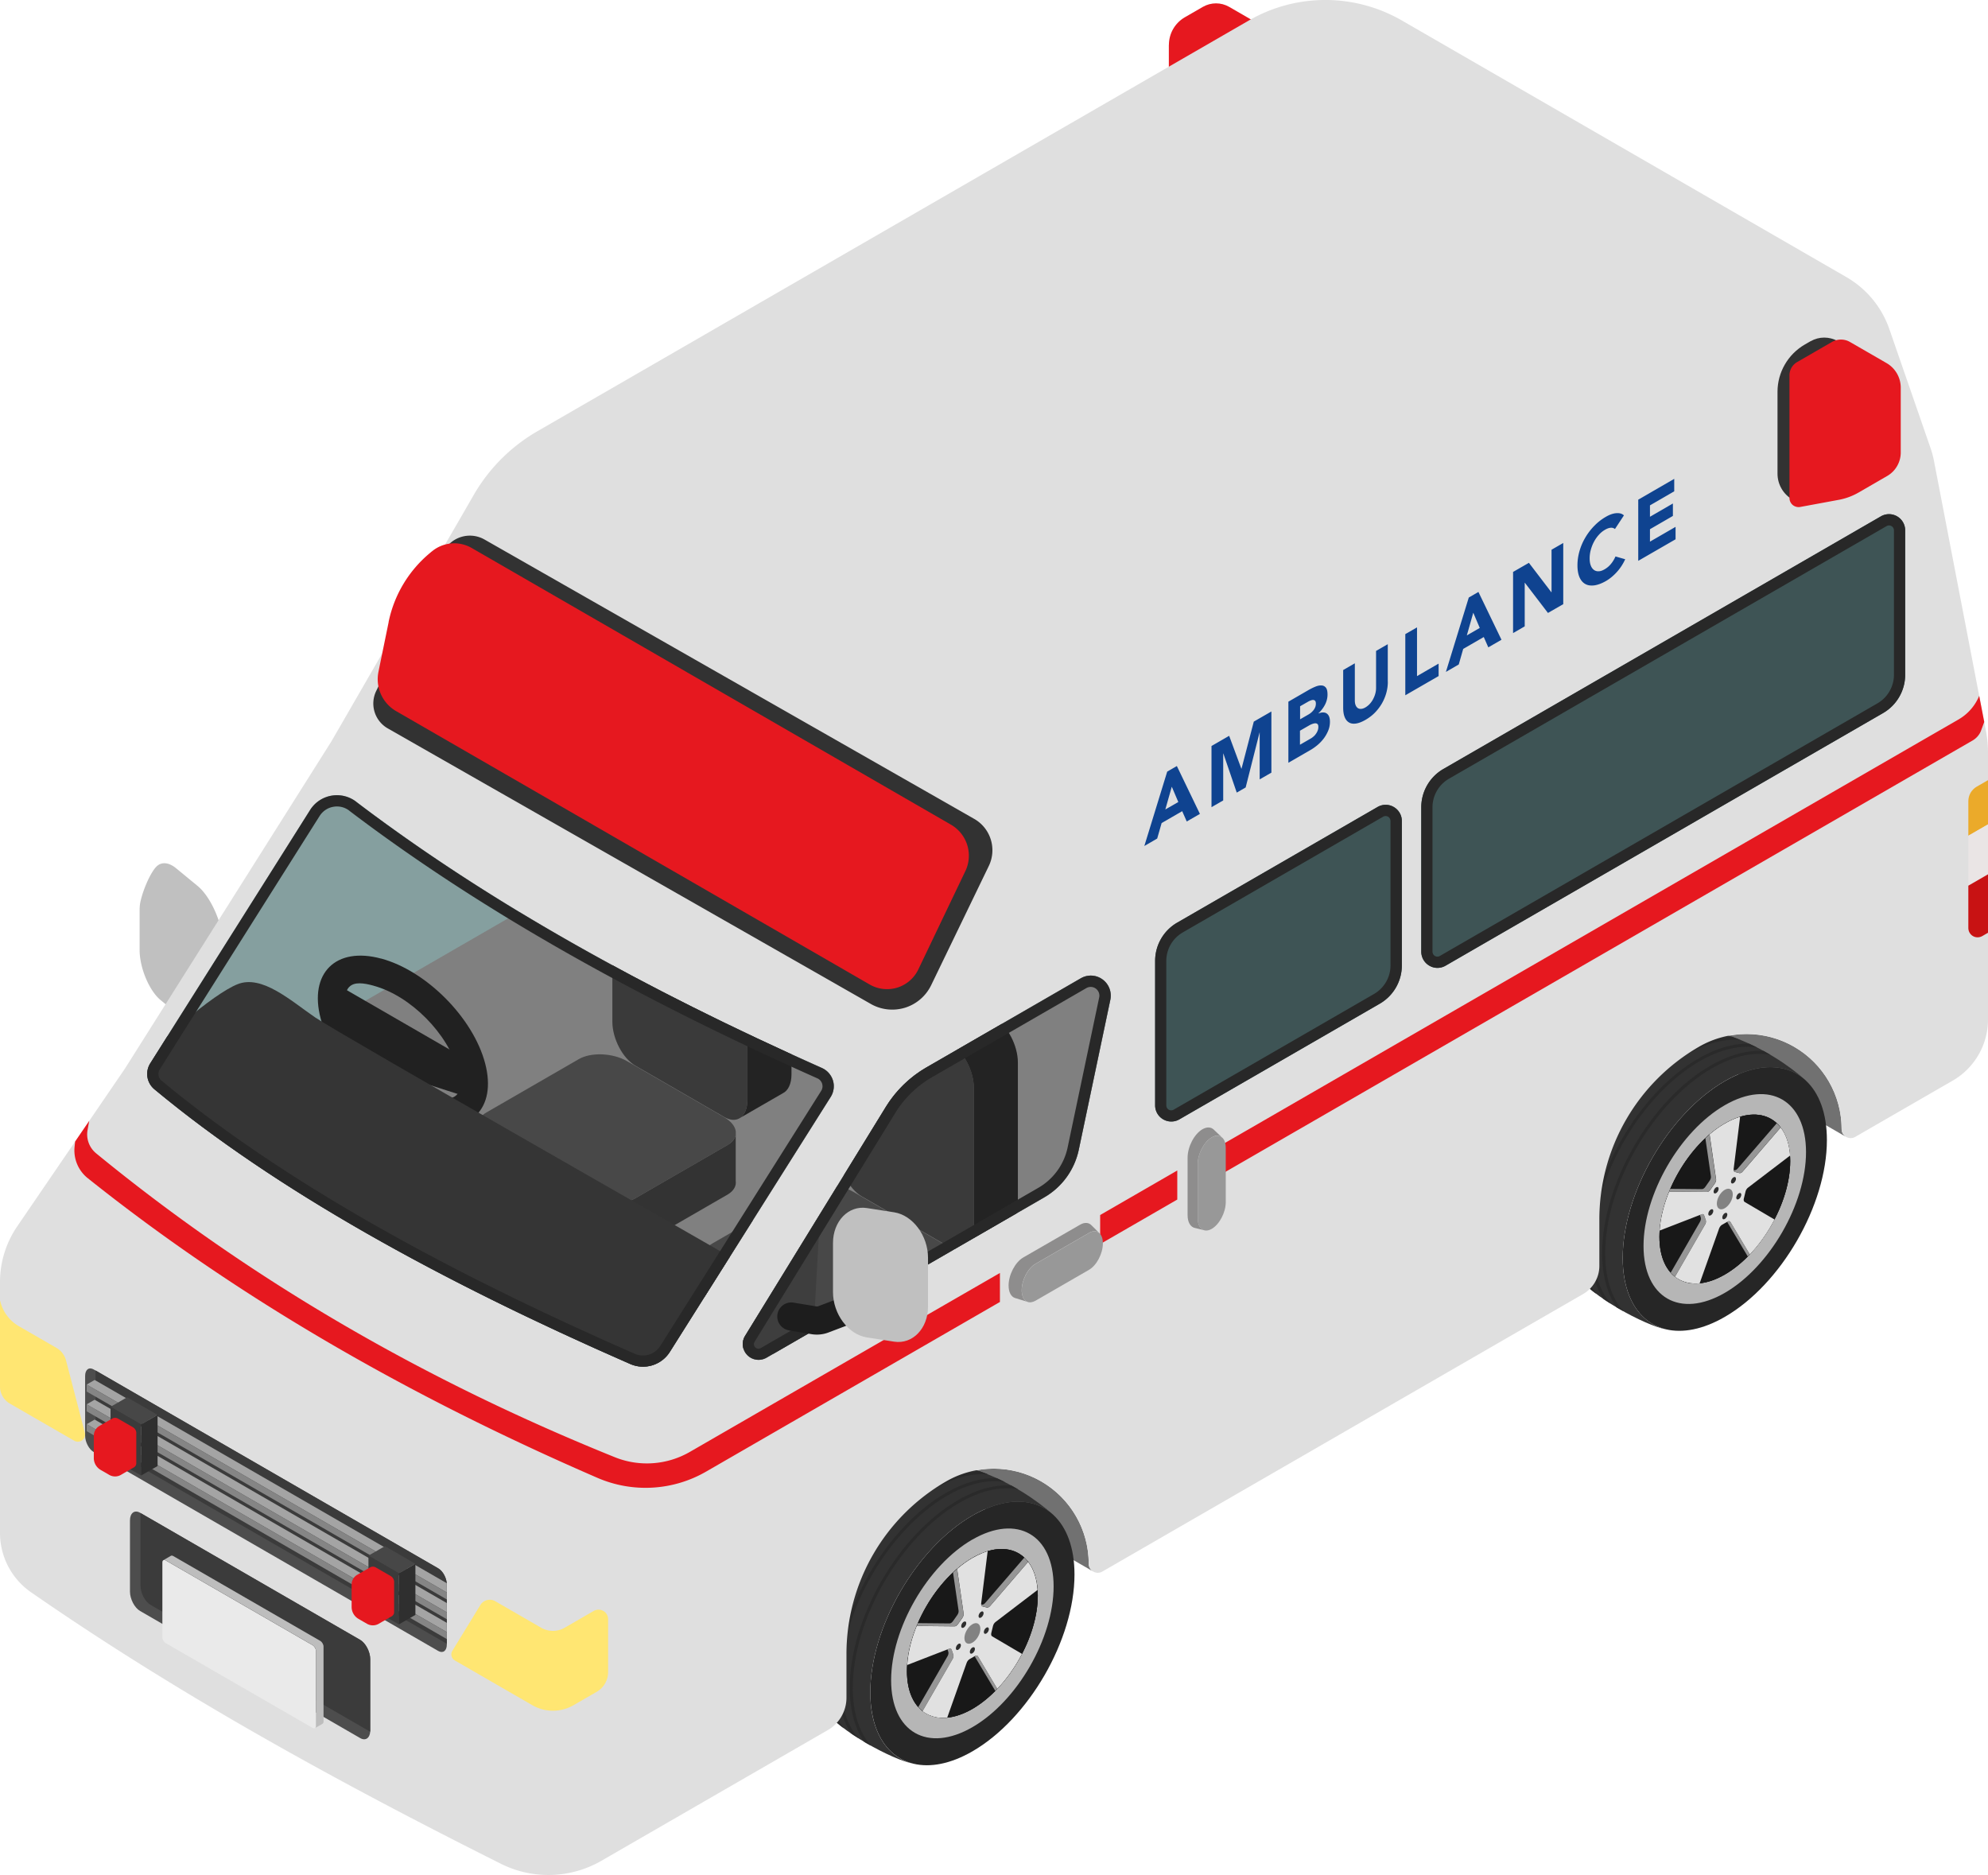 <svg id="_レイヤー_2" data-name="レイヤー 2" xmlns="http://www.w3.org/2000/svg" viewBox="0 0 327.63 309.02"><defs><clipPath id="clippath"><path d="M178.13 161.23c1.12-.65 2.52-.58 3.57.19 1.05.76 1.55 2.07 1.29 3.34l-5.2 24.72c-.7 3.32-2.77 6.18-5.71 7.87l-45.76 26.42c-1.03.59-2.34.42-3.17-.44-.83-.85-.98-2.16-.35-3.17l23.18-37.71c1.66-2.7 3.97-4.95 6.71-6.53l25.44-14.69zM58.7 132.14c21.68 16.47 47.55 30.88 76.76 43.88.87.39 1.53 1.14 1.81 2.05.28.91.14 1.9-.36 2.7-5.5 8.71-20.64 32.7-26.52 42.04a5.223 5.223 0 0 1-6.5 2c-31.58-13.81-58.5-28.73-78.46-45.3a3.28 3.28 0 0 1-.66-4.27l26.34-41.75a5.224 5.224 0 0 1 7.6-1.35z" style="clip-rule:evenodd;fill:none"/></clipPath><style>.cls-11,.cls-12,.cls-13,.cls-14,.cls-17,.cls-18,.cls-20,.cls-22,.cls-23,.cls-24,.cls-26,.cls-27,.cls-28,.cls-3,.cls-30,.cls-33,.cls-34,.cls-35,.cls-36,.cls-37,.cls-39,.cls-4,.cls-5,.cls-6,.cls-7,.cls-8,.cls-9{fill-rule:evenodd}.cls-3{fill:#323232}.cls-4{fill:#969696}.cls-5{fill:#212121}.cls-6{fill:#2a2a2a}.cls-7{fill:#4d4d4d}.cls-8{fill:#a4a4a4}.cls-9{fill:#b6b6b6}.cls-11{fill:#717171}.cls-12{fill:#858585}.cls-13{fill:#ffe672}.cls-14{fill:#8e8d8d}.cls-17{fill:#262626}.cls-18{fill:#e1e1e1}.cls-20{fill:silver}.cls-22{fill:#232323}.cls-23{fill:#e6181f}.cls-24{fill:#2f2f2f}.cls-26{fill:#484848}.cls-27{fill:#333}.cls-28{fill:#181818}.cls-30{fill:#474747}.cls-41{fill:#0f4390}.cls-33{fill:#282828}.cls-34{fill:#3b3b3b}.cls-35{fill:#828282}.cls-36{fill:#2d2d2d}.cls-37{fill:#3a3a3a}.cls-39{fill:#989898}</style></defs><g id="_レイヤー_2-2" data-name="レイヤー 2"><path class="cls-11" d="M155.21 244.59c.24-.15.49-.29.73-.44 4.84-2.8 10.81-2.8 15.66 0 4.84 2.8 7.83 7.97 7.83 13.56 0 .51.26.99.7 1.27l-24.92-14.39zM279.28 172.96c.24-.15.49-.29.74-.44 4.84-2.8 10.81-2.8 15.66 0 4.84 2.8 7.83 7.97 7.83 13.56 0 .54.28 1.03.75 1.3l-24.98-14.42z"/><path class="cls-17" d="M173.61 249.69c2.18 2.02 3.47 5.37 3.47 9.81 0 10.73-7.54 23.78-16.82 29.14-3.62 2.09-6.97 2.7-9.71 2.04-2.73-.66-4.87-2.58-6.06-5.58-.68-1.72-1.06-3.79-1.06-6.18 0-10.72 7.54-23.78 16.82-29.14 2.07-1.19 4.05-1.9 5.88-2.18 2.93-.43 5.48.29 7.38 1.99.04.03.07.06.1.09z"/><path class="cls-3" d="M150.54 290.68c-3.49-.64-12.38-5.49-14.59-8.84-1.53-2.04-2.41-4.96-2.41-8.62 0-10.73 7.54-23.78 16.82-29.14 3.69-2.13 7.11-2.73 9.89-2 .28.08.55.17.83.27 5.16 1.74 9.86 4.93 12.43 7.25-1.9-1.7-4.44-2.41-7.38-1.99-1.83.27-3.81.98-5.88 2.18-9.29 5.36-16.82 18.42-16.82 29.14 0 2.39.37 4.46 1.06 6.18 1.19 2.99 3.32 4.92 6.06 5.58z"/><path class="cls-9" d="M160.25 253.74c7.39-4.27 13.39-.8 13.39 7.73s-6 18.93-13.39 23.19c-7.39 4.27-13.39.8-13.39-7.73s6-18.93 13.39-23.2z"/><path class="cls-36" d="M160.25 256.76c5.95-3.43 10.78-.64 10.78 6.22s-4.83 15.23-10.78 18.67c-5.95 3.43-10.78.65-10.78-6.22s4.83-15.23 10.78-18.67z"/><path class="cls-28" d="M160.25 256.76c5.95-3.43 10.78-.64 10.78 6.22s-4.83 15.23-10.78 18.67c-5.95 3.43-10.78.65-10.78-6.22s4.83-15.23 10.78-18.67z"/><path class="cls-28" d="M160.25 256.76c5.95-3.43 10.78-.64 10.78 6.22s-4.83 15.23-10.78 18.67c-5.95 3.43-10.78.65-10.78-6.22s4.83-15.23 10.78-18.67z"/><path class="cls-6" d="M166.66 244.82c.39.21.76.43 1.14.64-2.77-.54-6.09.14-9.67 2.21-9.71 5.61-17.59 19.26-17.59 30.47 0 4.2 1.11 7.47 3.02 9.59-.39-.21-.77-.44-1.15-.66-1.5-2.17-2.37-5.18-2.37-8.92 0-11.37 8-25.22 17.84-30.9 3.19-1.84 6.18-2.61 8.78-2.42zm-2.34-1.19c.44.2.88.42 1.31.63-2.73-.49-6.01.21-9.52 2.24-9.71 5.6-17.59 19.26-17.59 30.47 0 4.16 1.09 7.4 2.97 9.52-.42-.27-.83-.54-1.24-.81-1.41-2.15-2.22-5.09-2.22-8.72 0-11.37 8-25.21 17.84-30.9 3.05-1.76 5.94-2.54 8.46-2.44zm-2.87-1.16c.48.16.94.34 1.41.53-2.57-.25-5.57.49-8.77 2.34-9.71 5.61-17.59 19.26-17.59 30.47 0 3.85.93 6.91 2.56 9.03-.44-.33-.86-.67-1.24-1-1.16-2.08-1.81-4.78-1.81-8.03 0-11.37 8-25.22 17.84-30.9 2.72-1.57 5.3-2.35 7.61-2.44z"/><path class="cls-4" d="M152.04 282.01c-.25-.2-.49-.42-.71-.66l4.83-8.39c.14-.24.19-.51.13-.7l-.14-.43.26-.1c.2-.08.36 0 .42.17l.28.83c.06.18.01.45-.13.7l-4.95 8.58z"/><path class="cls-18" d="m152.04 282.01 4.95-8.58c.14-.24.19-.51.13-.7l-.28-.83c-.06-.18-.23-.25-.42-.17l-6.91 2.68c.02-.27.04-.54.08-.82.21-1.84.73-3.75 1.49-5.61l6.25.06c.18 0 .39-.14.55-.37l.72-1.02c.16-.23.24-.51.21-.71l-1.07-7.37c.81-.69 1.65-1.3 2.52-1.8.55-.32 1.08-.58 1.6-.79.31-.13.61-.24.91-.32l-1.07 8.61v.16c.01.16.09.28.21.32l.73.19c.16.04.37-.06.55-.27l6.25-7.26c.87 1.13 1.42 2.69 1.55 4.63l-6.92 5.28c-.2.15-.36.4-.42.66l-.28 1.15c-.06.25-.01.47.13.55l4.93 2.9c-1.1 2.11-2.49 4.1-4.08 5.77l-3.19-5.36c-.09-.15-.28-.17-.48-.06l-.9.52c-.2.12-.38.35-.47.6l-3.21 9.05c-1.49.14-2.81-.19-3.88-.94-.06-.05-.13-.09-.19-.14z"/><path class="cls-4" d="M164.36 278.34c-.11.12-.22.23-.33.34l-3.41-5.72.07-.04c.2-.12.38-.09.48.06l3.19 5.36zM157.07 259.15c.22-.2.44-.4.66-.59l1.07 7.37c.03.21-.05.48-.21.71l-.72 1.02c-.16.23-.38.37-.55.37l-6.25-.06c.06-.15.13-.31.2-.46l5.23.05c.18 0 .39-.14.55-.37l.72-1.02c.16-.23.24-.5.21-.71l-.92-6.31zM168.81 256.71c.23.21.44.44.63.69l-6.25 7.26c-.18.2-.39.31-.55.27l-.73-.19c-.12-.04-.2-.15-.21-.32l.12.03c.16.04.38-.06.55-.27l6.44-7.47z"/><path class="cls-35" d="M160.25 267.69c.73-.42 1.32-.08 1.32.76s-.59 1.86-1.32 2.28c-.73.42-1.31.08-1.31-.76s.59-1.86 1.31-2.28z"/><path class="cls-36" d="M160.25 271.53c.23-.13.42-.03.42.24s-.19.59-.42.72-.42.03-.42-.24.19-.59.42-.72zM158.34 271.03c.07.21-.05.55-.27.76-.22.21-.45.2-.52 0-.07-.21.05-.55.27-.76s.45-.2.52 0zM159.07 268.01c-.19.26-.45.37-.58.23s-.09-.46.09-.72.44-.36.58-.23.1.46-.09.72zM161.44 266.64c-.19-.05-.23-.32-.09-.62.14-.29.4-.49.58-.44s.23.32.09.62c-.14.29-.4.49-.58.44zM162.16 268.82c.07-.29.31-.57.52-.61.22-.04.34.16.27.45s-.31.57-.52.61c-.22.04-.34-.16-.27-.45z"/><path class="cls-17" d="M297.61 178.09c2.18 2.02 3.47 5.36 3.47 9.81 0 10.72-7.54 23.78-16.83 29.14-3.61 2.09-6.97 2.7-9.71 2.04-2.73-.66-4.86-2.58-6.05-5.58-.68-1.72-1.06-3.79-1.06-6.18 0-10.72 7.54-23.78 16.82-29.14 2.07-1.19 4.05-1.91 5.88-2.18 2.93-.43 5.48.28 7.38 1.99.03.03.07.06.1.09z"/><path class="cls-3" d="M274.54 219.08c-3.48-.63-12.38-5.5-14.59-8.84-1.53-2.04-2.41-4.96-2.41-8.63 0-10.72 7.54-23.78 16.82-29.14 3.69-2.14 7.11-2.73 9.89-2 .28.08.55.17.83.27 5.16 1.74 9.86 4.92 12.43 7.25-1.9-1.7-4.44-2.41-7.38-1.99-1.83.27-3.81.98-5.88 2.18-9.28 5.36-16.82 18.42-16.82 29.14 0 2.39.38 4.46 1.06 6.18 1.19 2.99 3.32 4.92 6.05 5.58z"/><path class="cls-9" d="M284.25 182.15c7.39-4.27 13.39-.8 13.39 7.73s-6 18.93-13.39 23.2c-7.39 4.27-13.39.8-13.39-7.73s6-18.93 13.39-23.2z"/><path class="cls-36" d="M284.25 185.17c5.95-3.44 10.78-.65 10.78 6.22s-4.83 15.24-10.78 18.67c-5.94 3.44-10.77.65-10.77-6.22s4.83-15.24 10.77-18.67z"/><path class="cls-28" d="M284.25 185.17c5.95-3.44 10.78-.65 10.78 6.22s-4.83 15.24-10.78 18.67c-5.94 3.44-10.77.65-10.77-6.22s4.83-15.24 10.77-18.67z"/><path class="cls-28" d="M284.25 185.17c5.95-3.44 10.78-.65 10.78 6.22s-4.83 15.24-10.78 18.67c-5.94 3.44-10.77.65-10.77-6.22s4.83-15.24 10.77-18.67z"/><path class="cls-6" d="M290.67 173.22c.39.21.76.43 1.13.64-2.77-.54-6.09.14-9.67 2.21-9.71 5.61-17.59 19.26-17.59 30.47 0 4.2 1.11 7.47 3.02 9.58-.39-.21-.77-.44-1.15-.66-1.5-2.17-2.37-5.19-2.37-8.92 0-11.37 7.99-25.22 17.84-30.9 3.19-1.84 6.18-2.6 8.79-2.42zm-2.35-1.18c.44.2.88.42 1.31.63-2.73-.49-6 .2-9.52 2.23-9.71 5.61-17.59 19.26-17.59 30.47 0 4.16 1.09 7.4 2.97 9.52-.42-.26-.83-.53-1.23-.81-1.42-2.15-2.22-5.09-2.22-8.71 0-11.37 7.99-25.22 17.84-30.9 3.05-1.77 5.94-2.54 8.46-2.44zm-2.86-1.17c.47.17.94.35 1.4.53-2.57-.25-5.57.49-8.77 2.34-9.71 5.6-17.59 19.26-17.59 30.47 0 3.85.93 6.91 2.56 9.03-.44-.33-.86-.67-1.24-.99-1.16-2.08-1.81-4.78-1.81-8.04 0-11.37 7.99-25.21 17.84-30.9 2.72-1.57 5.3-2.36 7.61-2.44z"/><path class="cls-4" d="M276.05 210.42c-.25-.2-.49-.42-.71-.67l4.83-8.39c.14-.24.19-.51.13-.7l-.15-.43.27-.1c.2-.08.36 0 .42.17l.28.83c.06.19 0 .45-.13.7l-4.95 8.59z"/><path class="cls-18" d="m276.05 210.42 4.95-8.59c.14-.24.19-.51.13-.7l-.28-.83c-.06-.18-.22-.25-.42-.17l-6.91 2.68c.02-.27.04-.54.07-.82.22-1.85.74-3.76 1.5-5.61l6.25.06c.18 0 .39-.14.55-.37l.72-1.02c.16-.23.24-.5.21-.71l-1.07-7.38c.81-.69 1.65-1.3 2.52-1.79.55-.32 1.08-.58 1.6-.79.31-.12.62-.23.91-.32l-1.07 8.62v.15c.01.17.09.28.22.32l.73.19c.16.04.37-.06.55-.27l6.25-7.25c.87 1.13 1.42 2.69 1.55 4.63l-6.92 5.28c-.2.15-.36.4-.42.66l-.28 1.15c-.06.25 0 .46.13.55l4.93 2.9c-1.1 2.11-2.49 4.1-4.08 5.77l-3.2-5.36c-.09-.15-.27-.17-.47-.06l-.9.52c-.2.11-.38.35-.48.6l-3.21 9.04c-1.49.14-2.81-.19-3.88-.94a1.33 1.33 0 0 1-.19-.14z"/><path class="cls-4" d="M288.37 206.74c-.11.12-.22.23-.33.34l-3.41-5.72.08-.04c.2-.11.38-.09.47.06l3.2 5.36zM281.07 187.56c.22-.2.44-.4.66-.59l1.07 7.38c.03.21-.05.48-.21.71l-.72 1.02c-.16.23-.37.37-.55.37l-6.25-.06c.06-.16.12-.31.19-.46l5.23.05c.18 0 .4-.14.55-.37l.72-1.02c.16-.23.24-.5.21-.71l-.92-6.31zM292.82 185.12c.22.21.43.44.63.69l-6.25 7.25c-.18.21-.39.31-.55.27l-.73-.19c-.12-.03-.2-.15-.22-.32l.13.04c.16.04.37-.06.55-.27l6.45-7.48z"/><path class="cls-35" d="M284.25 196.09c.73-.42 1.32-.08 1.32.76s-.59 1.86-1.32 2.28c-.72.42-1.31.08-1.31-.76s.59-1.86 1.31-2.28z"/><path class="cls-36" d="M284.25 199.94c.23-.13.42-.03.42.24s-.19.59-.42.72c-.23.13-.41.02-.41-.24s.19-.59.41-.72zM282.34 199.44c.07.21-.05.55-.27.76-.22.2-.45.2-.52 0-.07-.21.05-.55.27-.76.22-.2.45-.2.52 0zM283.07 196.41c-.19.26-.44.36-.58.23s-.09-.46.09-.72c.19-.27.45-.37.58-.23s.09.46-.09.72zM285.44 195.05c-.18-.05-.23-.33-.09-.62.13-.29.4-.49.58-.44.18.05.22.33.09.62s-.4.49-.58.44zM286.17 197.23c.07-.29.3-.57.52-.61.22-.04.34.16.26.45-.07.29-.3.56-.52.61-.22.04-.34-.16-.27-.45z"/><path class="cls-20" d="M29.94 167.55a3.58 3.58 0 0 1-.73-.47l-2.77-2.28c-1.82-1.5-3.43-5.25-3.43-8.23v-6.58c0-.45.04-.85.1-1.21l.06-.28c.41-1.78 1.44-4.27 2.42-5.47.03-.04.05-.07.08-.09.81-.92 2.05-.92 3.38.18l3.5 2.88c2.31 1.9 4.33 6.62 4.33 10.38v8.31c0 2.66-1.01 4.14-2.41 4.1-1.21.06-3.35-.56-4.53-1.24z"/><path class="cls-23" d="M192.64 7.4c0-1.88 1-3.61 2.62-4.55l2.98-1.72c1.34-.77 2.99-.77 4.33 0 1.18.68 2.63 1.52 3.77 2.18 1.23.71 1.98 2.01 1.98 3.42v12.86c0 .71-.38 1.37-.99 1.73-1.07.62-2.82 1.62-4.28 2.46-1.46.84-3.3.54-4.42-.71-1.43-1.61-3.34-3.76-4.62-5.21-.89-1-1.38-2.29-1.38-3.63V7.39z"/><path d="M263.58 208.64c0 1.9-1.02 3.67-2.66 4.62-12.76 7.36-67.46 38.95-79.25 45.75-.46.27-1.03.27-1.5 0s-.75-.76-.75-1.3c0-5.59-2.99-10.77-7.83-13.56-4.84-2.8-10.81-2.8-15.66 0a32.861 32.861 0 0 0-16.43 28.47v7.18c0 2.2-1.17 4.24-3.08 5.34l-37.31 21.54a17.48 17.48 0 0 1-16.54.5c-26.78-13.41-52.97-27.77-77.5-44.79A11.885 11.885 0 0 1 0 252.66v-41.38c0-3.27.99-6.45 2.83-9.15l17.76-26.01 34.02-53.92 23.47-40.64a28.68 28.68 0 0 1 10.49-10.49L205.81 3.38c7.8-4.51 17.42-4.51 25.23 0l73.24 42.28c3.33 1.92 5.85 4.98 7.1 8.6l6.74 19.47c.27.78.49 1.58.64 2.4l8.52 44.27c.23 1.19.35 2.41.35 3.62v44c0 4.16-2.22 8-5.82 10.08 0 0-11.17 6.45-16.06 9.27-.46.27-1.03.27-1.5 0s-.75-.76-.75-1.3c0-5.59-2.99-10.77-7.83-13.56-4.84-2.8-10.81-2.8-15.66 0a32.861 32.861 0 0 0-16.43 28.47v7.66z" style="fill:#dfdfdf;fill-rule:evenodd"/><path class="cls-41" d="m193.11 129.67-1.06 3.74 2.14-1.23-1.07-2.51zm-.75-2.5 1.59-.92 3.8 7.89-2.17 1.25-.75-1.7-3.39 1.96-.73 2.55-2.12 1.23 3.77-12.26zM199.66 122.95l2.91-1.68 2.01 5.42.03-.01 2.02-7.75 2.9-1.67v10.08l-1.93 1.11v-7.73l-.02.01-2.29 9.05-1.47.85-2.21-6.45-.02.01v7.73l-1.93 1.11v-10.08zM214.26 122.73l1.73-1c.15-.08.3-.19.45-.32.16-.12.29-.27.41-.44.12-.16.23-.35.3-.54.08-.2.12-.4.12-.63 0-.24-.05-.4-.16-.48-.1-.09-.23-.12-.39-.11-.16.01-.32.06-.51.13s-.35.16-.51.25l-1.46.84v2.29zm0-4.18 1.39-.8c.15-.08.29-.19.44-.31.14-.12.27-.26.39-.41s.21-.32.28-.5c.07-.18.1-.37.1-.57s-.04-.36-.12-.45c-.08-.09-.18-.14-.3-.15s-.26.02-.42.08c-.16.06-.31.13-.45.21l-1.31.75v2.15zm-1.92-2.91 3.25-1.88c.38-.22.76-.41 1.14-.57s.72-.24 1.03-.22c.3 0 .55.12.74.35.19.22.28.61.28 1.16s-.14 1.12-.41 1.65c-.28.54-.64 1.01-1.09 1.43v.03c.28-.12.55-.18.78-.17.24 0 .44.06.6.18.17.12.3.29.39.52.09.24.13.51.13.83 0 .53-.1 1.03-.3 1.5-.2.47-.45.91-.76 1.31s-.66.76-1.05 1.08-.78.59-1.17.81l-3.57 2.06v-10.08zM228.72 112.37c0 .6-.08 1.19-.24 1.79a7.42 7.42 0 0 1-.7 1.71c-.31.55-.69 1.06-1.15 1.54-.46.48-.99.88-1.59 1.23-.61.35-1.14.55-1.6.61s-.84 0-1.15-.2c-.31-.19-.54-.49-.7-.91-.16-.41-.23-.92-.23-1.52v-6.19l1.92-1.11v6.11c0 .31.04.58.13.79.08.21.21.37.36.48.16.1.34.15.56.13.22-.02.46-.1.71-.25s.49-.34.7-.57.4-.49.55-.78.28-.59.36-.9c.09-.32.13-.63.13-.94v-6.11l1.93-1.11v6.19zM231.6 104.51l1.93-1.11v8.03l3.56-2.06v2.05l-5.49 3.17v-10.08zM242.8 100.98l-1.06 3.74 2.13-1.23-1.07-2.51zm-.74-2.5 1.59-.92 3.8 7.88-2.17 1.25-.75-1.7-3.39 1.96-.73 2.56-2.12 1.23 3.77-12.26zM249.36 94.26l2.61-1.5 3.71 4.86.02-.02v-7l1.93-1.11v10.08l-2.52 1.45-3.81-4.98-.02.01v7.18l-1.92 1.11V94.26zM266.15 87.19a.934.934 0 0 0-.7-.21c-.28.02-.59.13-.95.34-.36.21-.7.48-1 .82-.31.34-.58.72-.8 1.14-.23.42-.4.87-.53 1.34-.13.47-.19.94-.19 1.4s.06.87.19 1.19c.12.32.3.56.52.72.22.16.48.24.78.22.3 0 .62-.12.97-.32.4-.23.75-.52 1.05-.89.31-.37.55-.78.75-1.23l1.6.46c-.37.81-.84 1.52-1.41 2.14s-1.15 1.09-1.75 1.44c-.68.39-1.31.63-1.89.72-.58.08-1.07.02-1.49-.2-.42-.22-.75-.59-.98-1.11s-.35-1.18-.35-1.99.12-1.6.35-2.39.56-1.54.98-2.24c.42-.7.91-1.34 1.49-1.92a8.54 8.54 0 0 1 1.89-1.46c.24-.14.5-.27.77-.37s.53-.17.79-.2.51-.03.75.02.45.16.64.33l-1.48 2.25zM269.99 82.35l5.93-3.43v2.05l-4 2.32v1.88l3.78-2.19v2.05l-3.78 2.19v2.05l4.22-2.44v2.05l-6.15 3.55V82.35z"/><path class="cls-3" d="M298.41 56.23c1.38-.79 3.09-.79 4.47 0 1.38.8 2.23 2.27 2.23 3.87v15.21c0 2.63-1.41 5.07-3.69 6.39-.36.2-.73.42-1.11.63-1.52.88-3.39.88-4.91 0s-2.46-2.5-2.46-4.26v-13.5c0-3.21 1.72-6.18 4.5-7.79.32-.18.64-.37.97-.56z"/><path class="cls-7" d="M73.64 261.17v9.86c0 1.04-.63 1.51-1.41 1.07l-56.79-32.79c-.78-.45-1.41-1.65-1.41-2.69v-9.86c0-1.03.63-1.51 1.41-1.06l56.79 32.79c.78.45 1.41 1.65 1.41 2.69z"/><path class="cls-34" d="M73.64 270.91 17.16 238.3c-.78-.45-1.41-1.66-1.41-2.69v-9.74l56.48 32.61c.78.45 1.41 1.65 1.41 2.69v9.74z"/><path class="cls-7" d="M61.02 273.46v11.73c0 1.23-.75 1.8-1.67 1.26l-36.26-20.94c-.92-.53-1.67-1.97-1.67-3.2v-11.72c0-1.23.75-1.8 1.67-1.27l36.26 20.94c.92.53 1.67 1.97 1.67 3.2z"/><path class="cls-34" d="m61.01 285.41-36.19-20.9c-.92-.53-1.67-1.97-1.67-3.2V249.36l36.19 20.9c.92.53 1.67 1.97 1.67 3.2V285.41z"/><path class="cls-13" d="M0 214.34v14.18c0 1.16.62 2.22 1.62 2.8 2.57 1.49 7.6 4.39 10.62 6.13.41.24.93.2 1.31-.08.38-.29.55-.78.43-1.24-.9-3.47-2.41-9.29-3.1-11.92-.23-.87-.79-1.61-1.57-2.06-1.54-.89-4.24-2.45-6.2-3.58a6.479 6.479 0 0 1-3.04-4.01c-.04-.14-.06-.23-.06-.23zM89.19 268.27c1.2.69 2.67.69 3.87 0 1.4-.81 3.3-1.91 4.79-2.77.49-.28 1.09-.28 1.58 0s.79.8.79 1.37v8.7c0 1.35-.72 2.59-1.88 3.26-1.1.64-2.53 1.46-3.81 2.2a6.793 6.793 0 0 1-6.81 0c-3.97-2.29-10.3-5.95-12.76-7.37-.27-.16-.46-.41-.54-.71-.08-.3-.03-.62.14-.89 1.08-1.77 3.34-5.46 4.61-7.54.51-.83 1.6-1.11 2.45-.62 1.98 1.14 5.42 3.13 7.57 4.37z"/><path class="cls-3" d="M79.85 88.92a4.87 4.87 0 0 0-3.86-.42c-1.29.4-2.35 1.31-2.94 2.53-3 6.21-8.23 17.03-11.05 22.85a4.724 4.724 0 0 0 1.91 6.17c13.93 7.95 61.9 35.31 79.6 45.41 1.71.98 3.76 1.2 5.65.62a7.154 7.154 0 0 0 4.3-3.71c2.87-5.93 6.94-14.35 9.5-19.65 1.36-2.82.31-6.21-2.41-7.76-15.73-8.98-65.4-37.31-80.7-46.04z"/><path d="M178.13 161.23c1.12-.65 2.52-.58 3.57.19 1.05.76 1.55 2.07 1.29 3.34l-5.2 24.72c-.7 3.32-2.77 6.18-5.71 7.87l-45.76 26.42c-1.03.59-2.34.42-3.17-.44-.83-.85-.98-2.16-.35-3.17l23.18-37.71c1.66-2.7 3.97-4.95 6.71-6.53l25.44-14.69zM58.7 132.14c21.68 16.47 47.55 30.88 76.76 43.88.87.39 1.53 1.14 1.81 2.05.28.91.14 1.9-.36 2.7-5.5 8.71-20.64 32.7-26.52 42.04a5.223 5.223 0 0 1-6.5 2c-31.58-13.81-58.5-28.73-78.46-45.3a3.28 3.28 0 0 1-.66-4.27l26.34-41.75a5.224 5.224 0 0 1 7.6-1.35z" style="fill-rule:evenodd;fill:#859f9f"/><g style="clip-path:url(#clippath)"><path style="fill:gray;fill-rule:evenodd" d="m24.95 185.3 99.67-57.55 88.69 51.2-99.67 57.55-88.69-51.2z"/><path class="cls-27" d="M121.25 194.63c.12.84-.33 1.66-1.36 2.26l-15.24 8.8c-.98.57-2.31.83-3.69.79v-8.18c1.38.04 2.72-.23 3.69-.79l15.24-8.8c.82-.47 1.27-1.08 1.36-1.74v7.65zM158.56 216.18c.12.84-.32 1.66-1.36 2.26l-15.24 8.8c-.98.56-2.31.83-3.69.79v-8.18c1.38.03 2.71-.23 3.69-.79l15.24-8.8c.82-.47 1.27-1.08 1.36-1.74v7.66z"/><path class="cls-37" d="M100.96 206.49c-1.5-.04-3.05-.42-4.27-1.12l-15.98-9.23c-1.29-.74-1.95-1.7-1.95-2.6v-8.18c0 .91.66 1.86 1.95 2.6l15.98 9.23c1.23.71 2.77 1.08 4.27 1.12v8.18zM138.27 228.03c-1.5-.04-3.05-.41-4.27-1.12l-15.98-9.23c-1.29-.75-1.95-1.7-1.95-2.6v-8.18c0 .91.66 1.86 1.95 2.6l15.98 9.23c1.23.71 2.77 1.09 4.27 1.12v8.18z"/><path class="cls-26" d="M78.76 185.36c0-.75.45-1.46 1.38-2l15.24-8.8c2.04-1.18 5.61-1.03 7.96.33l15.99 9.23c1.16.67 1.82 1.51 1.93 2.34v.52c-.1.65-.55 1.27-1.36 1.74l-15.24 8.8c-.98.56-2.31.83-3.69.79-1.5-.04-3.05-.41-4.27-1.12l-15.98-9.23c-1.29-.75-1.95-1.7-1.95-2.6zM116.07 206.9c0-.75.45-1.46 1.38-1.99l15.24-8.8c2.04-1.18 5.61-1.03 7.96.33l15.99 9.23c1.16.67 1.81 1.51 1.93 2.34v.52c-.09.65-.54 1.27-1.36 1.74l-15.24 8.8c-.98.57-2.31.83-3.69.79-1.5-.04-3.05-.42-4.27-1.12l-15.98-9.23c-1.29-.74-1.95-1.7-1.95-2.6z"/><path class="cls-37" d="M121.77 184.36c-.65.33-1.48.27-2.39-.25l-14.66-8.47c-2.1-1.21-3.8-4.46-3.8-7.26V144.9c0-1.48.48-2.53 1.23-3.02l.16-.09c.66-.34 1.5-.28 2.41.24l14.66 8.47c2.1 1.21 3.8 4.46 3.8 7.26v23.48c0 1.47-.47 2.52-1.22 3.01l-.19.11zM159.08 205.9c-.65.33-1.48.27-2.39-.25l-14.66-8.47c-2.1-1.21-3.8-4.47-3.8-7.26v-23.48c0-1.48.48-2.54 1.24-3.03l.16-.09c.66-.34 1.5-.28 2.41.24l14.66 8.47c2.1 1.21 3.8 4.46 3.8 7.26v23.48c0 1.47-.47 2.52-1.23 3.01l-.19.11z"/><path class="cls-22" d="m102.31 141.79 7.11-4.1c.67-.44 1.58-.42 2.56.15l14.66 8.47c2.1 1.21 3.8 4.46 3.8 7.26v23.48c0 1.59-.55 2.69-1.41 3.12l-7.07 4.08c.75-.49 1.22-1.54 1.22-3.01v-23.48c0-2.8-1.7-6.05-3.8-7.26l-14.66-8.47c-.91-.52-1.75-.58-2.41-.24zM139.62 163.33l7.11-4.1c.67-.43 1.58-.42 2.56.16l14.66 8.46c2.1 1.21 3.8 4.47 3.8 7.26v23.48c0 1.59-.55 2.69-1.41 3.13l-7.08 4.08c.75-.49 1.23-1.54 1.23-3.01v-23.48c0-2.8-1.7-6.05-3.8-7.26l-14.66-8.47c-.91-.53-1.75-.58-2.41-.24z"/><path class="cls-37" d="M118.29 148.02c-.65.33-1.48.28-2.39-.25l-7.48-4.32c-2.1-1.21-3.8-4.47-3.8-7.26v-3.5c0-1.48.48-2.54 1.24-3.02l.16-.09c.65-.34 1.49-.28 2.41.24l7.48 4.32c2.1 1.21 3.8 4.46 3.8 7.26v3.5c0 1.47-.47 2.52-1.22 3.01l-.19.11zM155.6 169.56c-.65.33-1.49.27-2.39-.25l-7.47-4.32c-2.1-1.21-3.8-4.46-3.8-7.26v-3.49c0-1.48.48-2.54 1.24-3.03l.15-.09c.66-.34 1.5-.28 2.41.24l7.47 4.32c2.1 1.21 3.8 4.46 3.8 7.26v3.49c0 1.47-.47 2.53-1.22 3.02l-.19.11z"/><path class="cls-22" d="m106.02 129.58 7.1-4.1c.68-.43 1.58-.42 2.56.16l7.48 4.32c2.1 1.21 3.8 4.46 3.8 7.26v3.5c0 1.58-.55 2.69-1.41 3.12l-7.08 4.08c.75-.49 1.22-1.54 1.22-3.01v-3.5c0-2.8-1.7-6.05-3.8-7.26l-7.48-4.32c-.91-.53-1.75-.58-2.41-.24zM143.33 151.12l7.11-4.1c.68-.44 1.58-.42 2.56.15l7.48 4.32c2.1 1.21 3.8 4.47 3.8 7.26v3.49c0 1.59-.55 2.69-1.41 3.13l-7.07 4.08c.75-.49 1.22-1.54 1.22-3.02v-3.49c0-2.8-1.7-6.05-3.8-7.26l-7.47-4.32c-.91-.53-1.75-.58-2.41-.24z"/><path class="cls-5" d="M61.6 162.46c-1.75-.48-3.2-.65-4.04.19s-.68 2.29-.22 4.04c1.6 6.06 7.81 12.32 13.86 13.97 1.75.48 3.2.65 4.04-.19.85-.84.68-2.28.22-4.04-1.6-6.06-7.81-12.32-13.86-13.96zm1.22-4.48c7.48 2.03 15.15 9.77 17.13 17.26 1.98 7.49-2.49 11.92-9.96 9.9-7.48-2.03-15.16-9.77-17.14-17.26-1.98-7.49 2.49-11.92 9.97-9.89z"/><path class="cls-5" d="m55.96 162.5 21.19 12.24v6.11l-9.51-3.05-.13 3.23-2.33-1.34-2.99-5.03-6.23-6.04v-6.12z"/><path d="M21.47 177.21c4.42-5.49 13.68-13.42 17.7-15.01 4.02-1.59 8.76 2.73 12.75 5.47 3.99 2.75 67.76 39.01 70.72 40.83s.32 6.88 0 12.65c-.32 5.78-5.86 14.62-10.96 12.65-5.09-1.97-46.96-19.2-61.44-26.44-14.48-7.25-24.52-22.42-27.05-24.65-2.53-2.23-2.93-4-1.72-5.5z" style="fill:#353535;fill-rule:evenodd"/></g><path style="fill:#3e3e3e;fill-rule:evenodd" d="m135.05 201.86-.9 16.17-9.48 5.28-1.43-1.96 11.81-19.49z"/><path class="cls-33" d="m179.05 162.84-25.44 14.69a17.18 17.18 0 0 0-6.06 5.89l-23.19 37.72a.74.74 0 0 0 .1.91c.24.25.61.3.91.13l45.76-26.42a10.07 10.07 0 0 0 4.82-6.65l5.2-24.72c.12-.55-.1-1.12-.56-1.46s-1.07-.36-1.56-.08zm-.92-1.61c1.12-.65 2.52-.58 3.57.19 1.05.76 1.55 2.07 1.29 3.34l-5.2 24.72c-.7 3.32-2.77 6.18-5.71 7.87l-45.76 26.42c-1.03.59-2.34.42-3.17-.44-.83-.85-.98-2.16-.35-3.17l23.18-37.71c1.66-2.7 3.97-4.95 6.71-6.53l25.44-14.69z"/><path d="M309.98 85.1c.83-.48 1.84-.48 2.67 0s1.33 1.36 1.33 2.31v23.8c0 2.6-1.39 5.01-3.64 6.31-13.18 7.61-58.37 33.7-72.11 41.64-.83.48-1.84.48-2.66 0a2.671 2.671 0 0 1-1.34-2.31v-23.8c0-2.6 1.39-5.01 3.64-6.31 13.19-7.61 58.37-33.7 72.11-41.64zM227.03 133c.83-.48 1.84-.48 2.66 0a2.66 2.66 0 0 1 1.34 2.31v23.8c0 2.61-1.39 5.01-3.64 6.31-7.6 4.39-25.12 14.5-33.02 19.06-.83.48-1.84.48-2.67 0a2.65 2.65 0 0 1-1.33-2.31v-23.8c0-2.61 1.39-5.01 3.64-6.31 7.6-4.39 25.12-14.5 33.02-19.06z" style="fill:#3e5455;fill-rule:evenodd"/><path class="cls-33" d="m310.91 86.71-72.11 41.63a5.447 5.447 0 0 0-2.72 4.71v23.8c0 .29.16.55.4.7.25.15.56.15.82 0l72.11-41.63a5.447 5.447 0 0 0 2.72-4.71v-23.8c0-.29-.15-.55-.4-.7s-.56-.15-.81 0zm-.93-1.61c.83-.48 1.84-.48 2.67 0s1.33 1.36 1.33 2.31v23.8c0 2.6-1.39 5.01-3.64 6.31l-72.11 41.64c-.83.48-1.84.48-2.66 0a2.671 2.671 0 0 1-1.34-2.31v-23.8c0-2.6 1.39-5.01 3.64-6.31l72.11-41.64zm-82.03 49.5-33.02 19.07a5.435 5.435 0 0 0-2.72 4.71v23.8c0 .29.15.56.4.71.25.14.56.14.81 0l33.02-19.07a5.435 5.435 0 0 0 2.72-4.71v-23.8c0-.29-.16-.56-.4-.71a.834.834 0 0 0-.81 0zm-.92-1.6c.83-.48 1.84-.48 2.66 0a2.66 2.66 0 0 1 1.34 2.31v23.8c0 2.61-1.39 5.01-3.64 6.31l-33.02 19.06c-.83.48-1.84.48-2.67 0a2.65 2.65 0 0 1-1.33-2.31v-23.8c0-2.61 1.39-5.01 3.64-6.31L227.03 133z"/><path class="cls-23" d="M294.91 61.86c0-.9.48-1.73 1.25-2.18 1.53-.88 4.12-2.38 5.75-3.32.92-.53 2.05-.53 2.97 0 1.6.92 4.16 2.4 6.03 3.48 1.44.83 2.34 2.38 2.34 4.05v10.68c0 1.6-.85 3.08-2.24 3.88-1.49.86-3.4 1.97-4.72 2.73-1.01.58-2.12.99-3.27 1.2-1.78.33-4.53.84-6.33 1.17-.44.08-.89-.04-1.24-.32-.34-.29-.54-.71-.54-1.16V61.86zM164.79 214.58l-48.41 27.95a19.954 19.954 0 0 1-17.91 1.04c-30.93-13.4-59.22-29.59-84.03-49.41a5.856 5.856 0 0 1-2.15-5.15c.05-.51.09-.87.09-.87l2.32-3.4-.27 1.5c-.26 1.44.28 2.91 1.41 3.84 25.76 21.12 54.42 37.55 85.5 50.09 4.04 1.62 8.59 1.29 12.35-.88 9.15-5.28 28.11-16.23 51.1-29.49v4.79zm36.83-26.06c52.18-30.13 109.01-62.94 121.16-69.95a8.005 8.005 0 0 0 3.4-3.89l.83 4.3-.51 1.39c-.25.7-.75 1.28-1.39 1.66l-123.49 71.3v-4.79zm-7.6 9.18-12.71 7.34v-4.79c4.17-2.41 8.42-4.86 12.71-7.34v4.79z"/><path d="M51.92 284.81c-.1.07-.24.06-.4-.03L27.3 270.8c-.3-.17-.54-.59-.54-.94v-12.37c0-.18.07-.31.17-.36.1-.05.23-.04.37.04l24.22 13.98c.3.17.55.6.55.95v12.37c0 .16-.05.28-.14.34z" style="fill:#eaeaea;fill-rule:evenodd"/><path d="m26.93 257.13 1.22-.71c.1-.06.24-.06.4.03l24.22 13.98c.3.17.55.59.55.94v12.37c0 .18-.07.3-.17.36l-1.22.7c.09-.06.14-.18.14-.34v-12.37c0-.35-.24-.77-.55-.95L27.3 257.16c-.14-.08-.27-.09-.37-.04z" style="fill:#bdbdbd;fill-rule:evenodd"/><path class="cls-23" d="M64.04 102.53a20 20 0 0 1 6.88-11.44c.09-.08.18-.16.28-.23a5.756 5.756 0 0 1 6.53-.55c13.59 7.84 63.38 36.59 79 45.61a5.901 5.901 0 0 1 2.37 7.64c-2.2 4.59-5.47 11.43-7.76 16.22a5.73 5.73 0 0 1-3.46 2.99 5.75 5.75 0 0 1-4.55-.51c-16.14-9.32-64.18-37.06-78.05-45.06a6.075 6.075 0 0 1-2.91-6.47c.49-2.41 1.12-5.46 1.68-8.2z"/><path class="cls-14" d="M167.28 213.93c-.64-.21-1.06-.95-1.06-2.06 0-1.78 1.08-3.84 2.41-4.62l9.38-5.41c.76-.44 1.45-.36 1.89.12l1.31 1.3c-.23-.23-.53-.35-.86-.34-.27 0-.56.09-.87.27l-8.83 5.1c-1.26.72-2.27 2.67-2.27 4.34v.23c.02.33.08.62.18.87.16.41.42.69.75.82 0 0-2.03-.62-2.05-.63z"/><path class="cls-39" d="M181.22 203.27c.34.33.54.9.54 1.65 0 1.67-1.02 3.62-2.27 4.35l-8.83 5.1c-.5.28-.96.34-1.34.19-.33-.13-.59-.41-.75-.82-.1-.24-.16-.54-.18-.87v-.23c0-1.67 1.02-3.62 2.27-4.34l8.83-5.1c.31-.18.6-.27.87-.27.33 0 .63.11.86.34zM201.42 187.48c.37.33.59.92.59 1.72v8.91c0 1.7-1.03 3.68-2.31 4.42-.45.26-.86.33-1.22.24-.27-.07-.5-.23-.68-.47-.26-.35-.41-.87-.41-1.52v-8.91c0-1.7 1.03-3.68 2.31-4.41.03-.02.06-.04.09-.05.27-.14.52-.21.76-.23.33-.01.63.09.86.31z"/><path class="cls-14" d="M196.93 202.39c-.72-.16-1.21-.92-1.21-2.12v-9.47c0-1.81 1.1-3.91 2.45-4.69.74-.42 1.4-.37 1.85.05l1.39 1.32c-.24-.21-.53-.32-.86-.31-.24.01-.49.08-.76.23-.03.02-.06.03-.09.05-1.28.73-2.31 2.71-2.31 4.41v8.91c0 .65.15 1.17.41 1.52.18.24.41.4.68.47l-1.55-.38z"/><path d="M324.39 137.74v-5.7c0-.99.53-1.9 1.38-2.39l1.86-1.07v7.29l-3.24 1.87z" style="fill:#ebaa2a;fill-rule:evenodd"/><path style="fill:#eae5e5;fill-rule:evenodd" d="M324.39 145.97v-8.23l3.24-1.87v8.23l-3.24 1.87z"/><path d="M327.63 144.1v9.63l-.95.55c-.48.27-1.06.27-1.53 0-.47-.28-.76-.78-.76-1.33v-6.98l3.24-1.87z" style="fill:#c81213;fill-rule:evenodd"/><path class="cls-8" d="m15.6 227.43 58.03 33.5.01 1.53-59.36-34.27 1.32-.76zM15.6 230.69l58.03 33.51.01 1.53-59.36-34.28 1.32-.76zM15.6 233.96l58.03 33.5.01 1.53-59.36-34.27 1.32-.76z"/><path class="cls-12" d="M14.28 228.19v1.15l59.36 34.27v-1.15l-59.36-34.27zM14.28 231.45v1.15l59.36 34.27v-1.14l-59.36-34.28zM14.28 234.72v1.15l59.36 34.27v-1.15l-59.36-34.27z"/><path class="cls-30" d="m20.94 230.29-2.72 1.57 5.03 2.9 2.72-1.57-5.03-2.9z"/><path class="cls-34" d="M18.22 231.86v8.42l5.03 2.9v-8.42l-5.03-2.9z"/><path class="cls-24" d="M25.97 233.19v8.43l-2.72 1.56v-8.42l2.72-1.57z"/><path class="cls-23" d="M22.47 236.22c0-.42-.22-.8-.59-1.01-.68-.4-1.8-1.04-2.44-1.41a.949.949 0 0 0-.95 0c-.54.31-1.42.82-2.1 1.21-.58.33-.93.95-.93 1.61v3.69c0 .8.43 1.54 1.13 1.95.46.26.98.56 1.42.82.59.34 1.32.34 1.91 0 .71-.41 1.63-.95 2.15-1.24.24-.14.39-.4.39-.68v-4.94z"/><path class="cls-30" d="m63.44 254.82-2.72 1.57 5.02 2.91 2.72-1.57-5.02-2.91z"/><path class="cls-34" d="M60.72 256.39v8.43l5.02 2.9v-8.42l-5.02-2.91z"/><path class="cls-24" d="M68.46 257.73v8.42l-2.72 1.57v-8.42l2.72-1.57z"/><path class="cls-23" d="M64.96 260.76c0-.42-.22-.81-.59-1.02-.68-.4-1.8-1.04-2.44-1.41a.949.949 0 0 0-.95 0c-.54.31-1.42.82-2.1 1.21-.58.33-.93.95-.93 1.62v3.69c0 .8.43 1.55 1.12 1.95.46.27.98.57 1.42.82.59.34 1.32.34 1.92 0 .71-.41 1.63-.95 2.15-1.24.24-.14.39-.4.39-.68v-4.94z"/><path class="cls-33" d="M57.57 133.61c-.75-.58-1.71-.81-2.64-.64-.93.16-1.75.71-2.26 1.52-6.52 10.32-21.52 34.1-26.34 41.75-.38.6-.26 1.39.28 1.85 19.85 16.48 46.62 31.3 78.01 45.03 1.52.67 3.3.12 4.19-1.29 5.89-9.33 21.03-33.33 26.52-42.04a1.425 1.425 0 0 0-.63-2.07c-29.35-13.07-55.35-27.55-77.13-44.1zm1.13-1.47c21.68 16.47 47.55 30.88 76.76 43.88.87.39 1.53 1.14 1.81 2.05.28.91.14 1.9-.36 2.7-5.5 8.71-20.64 32.7-26.52 42.04a5.223 5.223 0 0 1-6.5 2c-31.58-13.81-58.5-28.73-78.46-45.3a3.28 3.28 0 0 1-.66-4.27l26.34-41.75a5.224 5.224 0 0 1 7.6-1.35z"/><path d="M130.04 219.26a2.322 2.322 0 0 1-1.91-2.67 2.31 2.31 0 0 1 2.66-1.9l3.75.62c.12.02.23 0 .34-.04l5.27-2c1.2-.45 2.53.15 2.99 1.35.46 1.19-.15 2.53-1.34 2.99l-5.27 2c-.87.33-1.82.43-2.75.28l-3.74-.62z" style="fill:#1d1d1d;fill-rule:evenodd"/><path class="cls-20" d="M152.94 207.28v8.08c0 3.58-2.54 6.23-5.58 5.76-1.5-.24-3-.47-4.5-.7-3.07-.48-5.58-3.86-5.58-7.48v-8.08c0-3.58 2.54-6.23 5.58-5.76 1.5.24 3 .47 4.5.7 3.07.48 5.58 3.86 5.58 7.49z"/></g></svg>